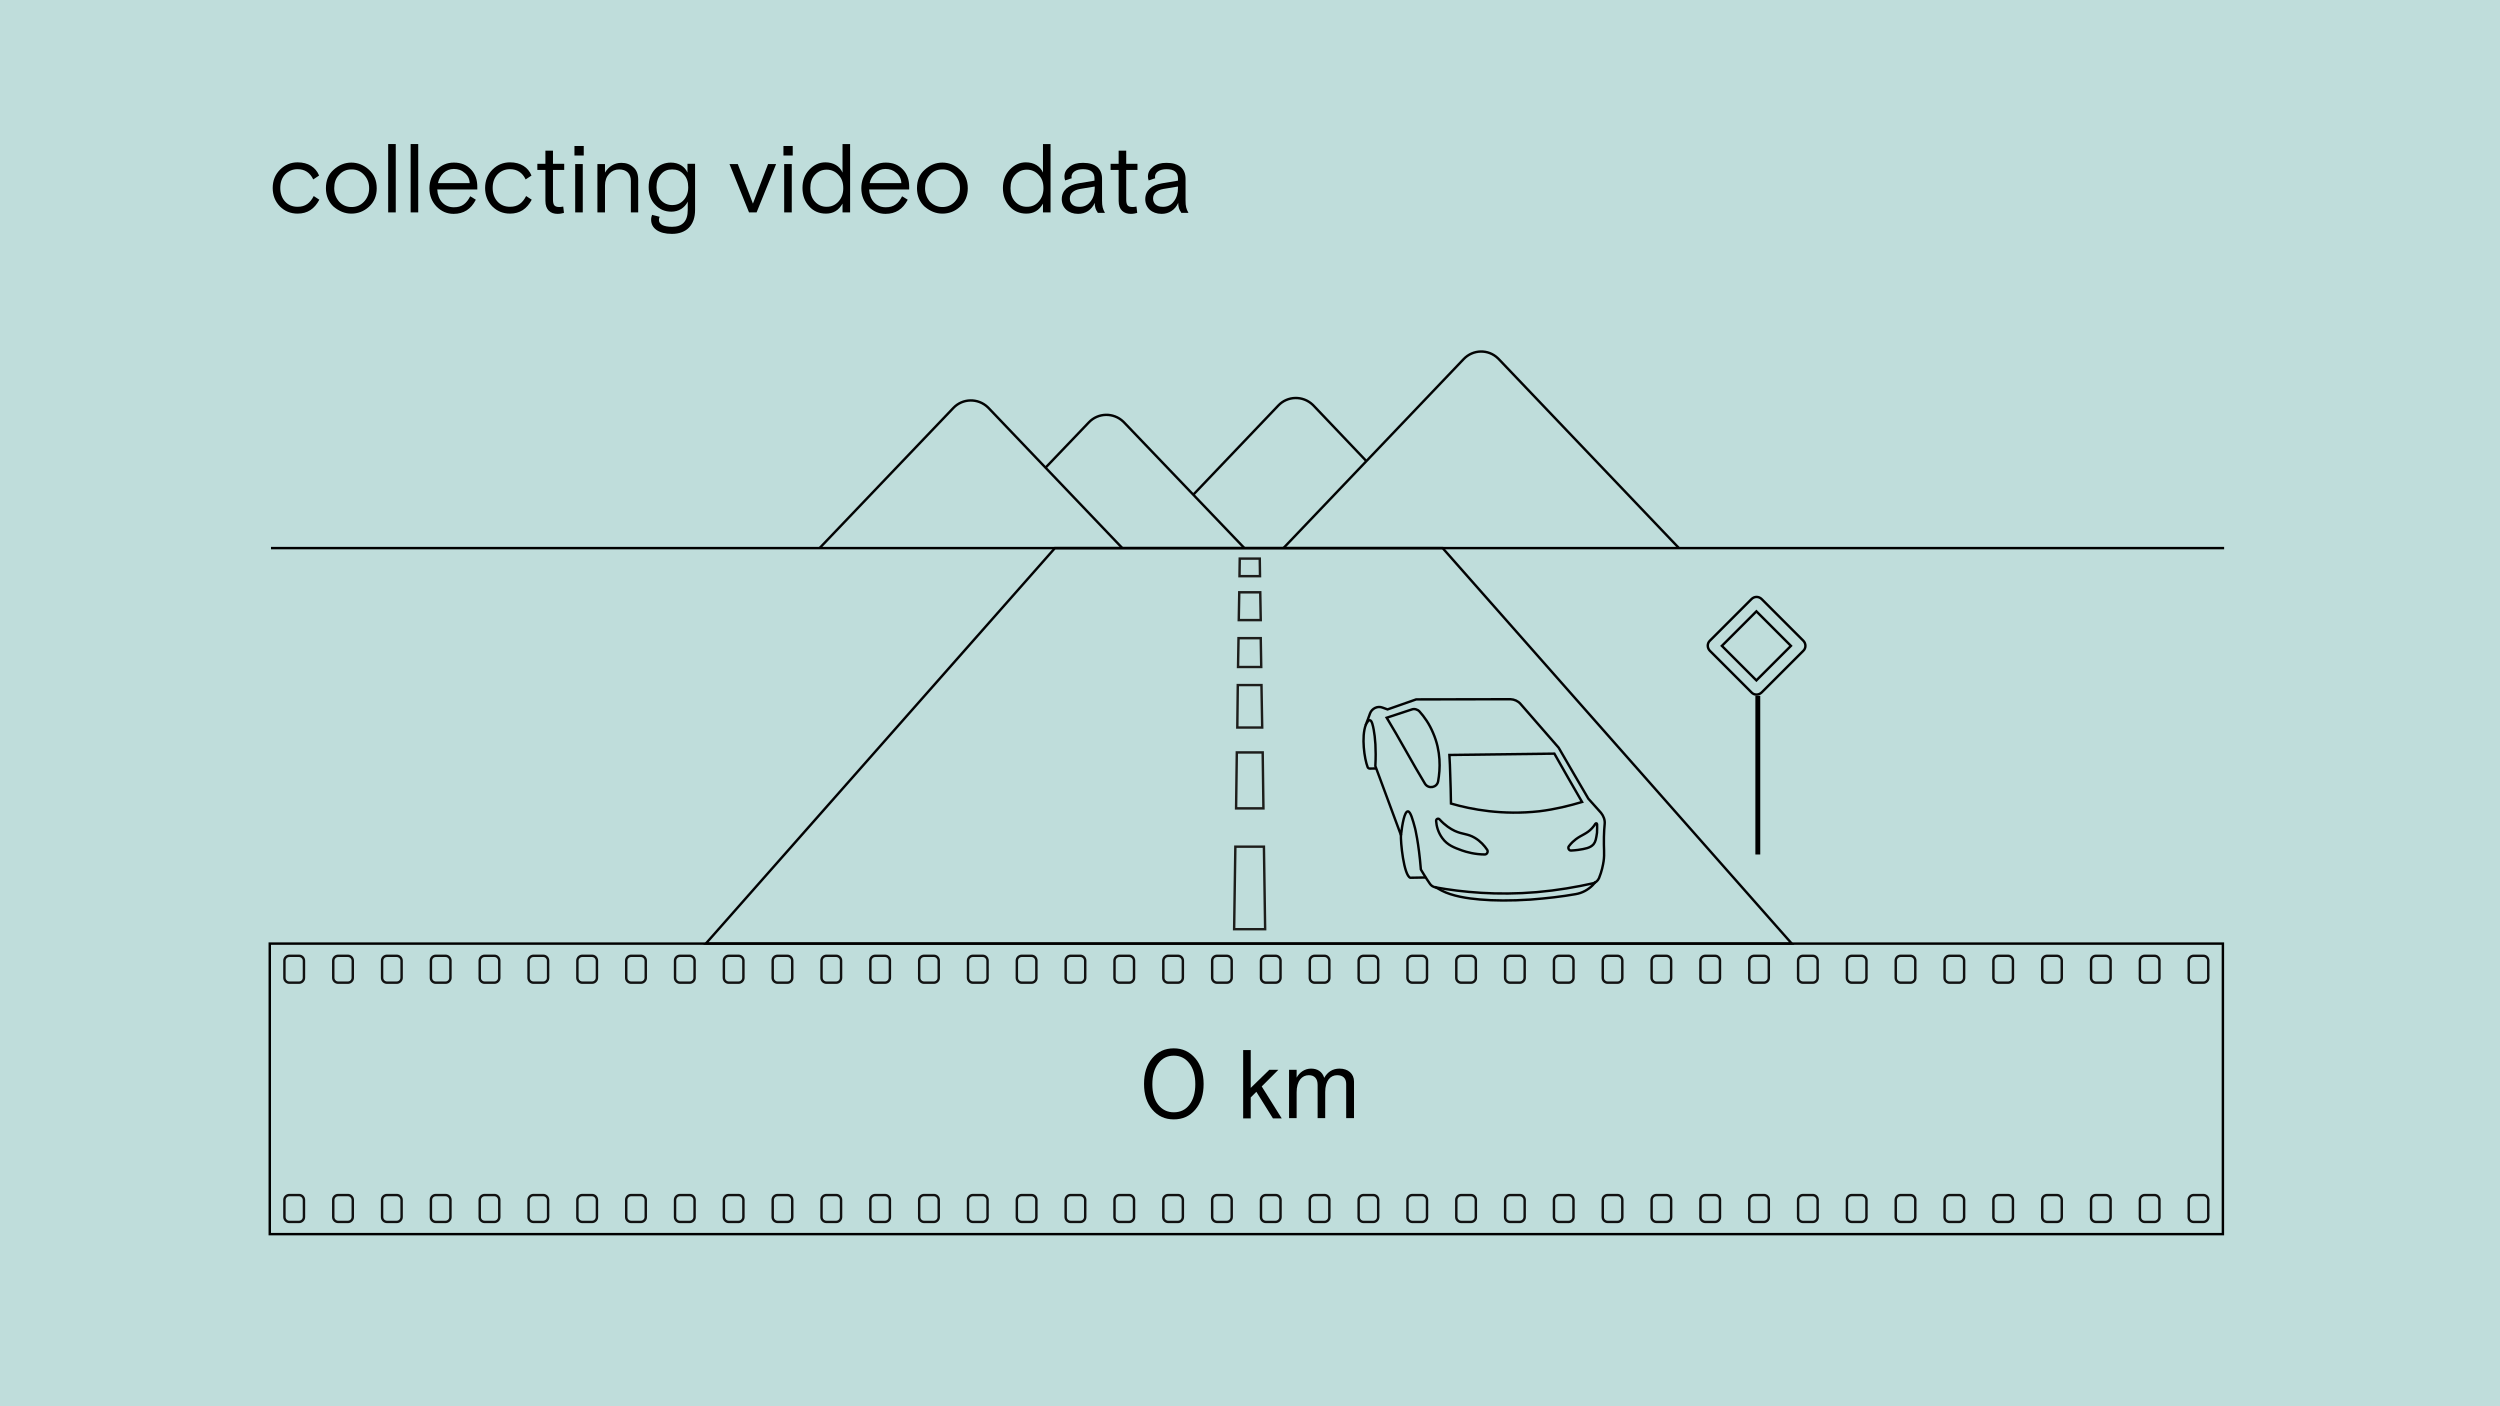 <?xml version="1.0" encoding="utf-8"?>
<!-- Generator: Adobe Illustrator 23.0.0, SVG Export Plug-In . SVG Version: 6.00 Build 0)  -->
<svg version="1.1" id="Ebene_1" xmlns="http://www.w3.org/2000/svg" xmlns:xlink="http://www.w3.org/1999/xlink" x="0px" y="0px"
	 viewBox="0 0 1024 576" style="enable-background:new 0 0 1024 576;" xml:space="preserve">
<style type="text/css">
	.st0{fill-rule:evenodd;clip-rule:evenodd;fill:#BFDDDB;}
	.st1{fill:none;stroke:#1D1D1B;}
	.st2{fill:none;stroke:#000000;}
	.st3{fill:none;stroke:#020203;}
	.st4{fill:none;stroke:#020303;}
	.st5{fill-rule:evenodd;clip-rule:evenodd;}
	.st6{fill:none;}
	.st7{fill:none;stroke:#111111;}
	.st8{enable-background:new    ;}
</style>
<title>TrainingIntelligence_02</title>
<desc>Created with Sketch.</desc>
<g id="TrainingIntelligence_02">
	<rect class="st0" width="1024" height="576"/>
	<g id="Grafik" transform="translate(110, 107)">
		<g id="Combined-Shape" transform="translate(391, 400)">
		</g>
		<g id="Group-11" transform="translate(392, 121)">
			<path id="Stroke-1" class="st1" d="M5.7,8h8.4L14,0.8H5.8L5.7,8z"/>
			<path id="Stroke-2" class="st1" d="M5.4,26h9l-0.2-11.4H5.6L5.4,26z"/>
			<path id="Stroke-3" class="st1" d="M5.1,45.2h9.5l-0.2-11.8H5.3L5.1,45.2z"/>
			<path id="Stroke-4" class="st1" d="M4.8,70H15l-0.3-17.4H5L4.8,70z"/>
			<path id="Stroke-5" class="st1" d="M4.3,103.1h11.2l-0.3-22.9H4.6L4.3,103.1z"/>
			<path id="Stroke-6" class="st1" d="M3.5,152.6h12.7l-0.5-33.8H4L3.5,152.6z"/>
		</g>
		<rect id="Rectangle" x="609.5" y="178.5" class="st2" width="1" height="64"/>
		<path class="st2" d="M611.6,138.4l17,17c1.2,1.2,1.2,3.1,0,4.2l-17,17c-1.2,1.2-3.1,1.2-4.2,0l-17-17c-1.2-1.2-1.2-3.1,0-4.2
			l17-17C608.6,137.2,610.4,137.2,611.6,138.4z"/>
		
			<rect x="599.5" y="147.5" transform="matrix(0.707 -0.707 0.707 0.707 67.149 477.112)" class="st2" width="20" height="20"/>
		<polygon class="st3" points="-2035,4084 4765,4084 4765,-2196 -2035,-2196 		"/>
		<g id="car" transform="translate(447, 178)">
			
				<g id="Group-21" transform="translate(50.491, 42.5) scale(-1, 1) rotate(1) translate(-50.491, -42.5) translate(0.991, 1)">
				<path class="st4" d="M93.4,27c-3.3,9.5-6.7,19-10,28.5c-0.6-4.5-1.6-9.7-3-9.7c-1.1,0-2,3.7-2.8,6.9c0,0-1.4,5.8-2.1,17
					c0,0-2.1,3.7-3.6,5.9c-0.5,0.8-1.3,1.3-2.2,1.5c-11,2.2-25.2,3.8-41.5,2.7c-8.5-0.6-16.2-1.8-23-3.2c-1.1-0.2-2.1-1-2.6-2.1
					c-1.2-2.8-1.7-5.2-2-6.9c-0.5-3.2-0.1-5-0.3-9.9c-0.1-2-0.2-3.8-0.4-5.3c-0.2-1.7,0.4-3.3,1.4-4.6c1.7-2,3.4-3.9,5.1-5.9
					c3.9-7,7.9-14,11.8-21.1c5.1-6.1,10.2-12.1,15.3-18.2c1-1.2,2.5-1.9,4.1-2C50.6,0.4,63.4,0.2,76.2,0L88,3.9l2.1-0.8
					c2-0.8,4.3,0.3,5.1,2.3c0.6,1.6,1.2,3.2,1.9,4.8c-0.5-0.9-1.1-2.1-1.8-2c-0.8,0.1-1.2,2.2-1.5,4C93.3,15.2,92.9,20,93.4,27z"/>
				<path class="st4" d="M20,23.2c14.3-0.1,28.6-0.1,43-0.2c-0.1,2.6-0.2,5.2-0.2,7.9c-0.1,4.1-0.1,8-0.1,12
					c-8.4,2.6-21,5.2-36.1,3.8C19.9,46,14,44.6,9,43.2C12.7,36.5,16.4,29.9,20,23.2z"/>
				<path class="st4" d="M73.2,34.6c-1.4,2.3-4.9,1.7-5.4-0.9c-1-5.1-1.4-12.3,1.7-19.8C71,10.1,73,7.2,74.9,5
					c0.8-0.9,2.1-1.3,3.2-0.9l10.3,3.2C83.6,15.5,78,26.4,73.2,34.6z"/>
				<path id="Stroke-9" class="st4" d="M97,10c2,5,0.8,14-0.4,17.3c-0.1,0.4-0.5,0.7-0.9,0.7L93,28"/>
				<path id="Stroke-11" class="st4" d="M83.4,55c0.3,3.3-0.9,17-3.5,18l-6.5,0"/>
				<path id="Stroke-13" class="st4" d="M4,76l1.2,1.3c1.9,1.9,4.4,3.2,7.1,3.6c5.6,0.9,11.8,1.5,18.5,1.9
					c8.2,0.4,15.1,0.2,20.8-0.4c5-0.5,11.3-1.6,15.5-3.9c0.9-0.5,1.9-1.1,2.8-1.6"/>
				<path id="Stroke-15" class="st4" d="M49.2,64c-0.9,0-1.5-1.1-1-1.9c1.1-1.7,2.7-3.6,5-5c2.9-1.8,4.9-1.4,8.2-3
					c1.6-0.8,3.8-2.2,6.1-4.8c0.5-0.6,1.5-0.2,1.4,0.7c-0.1,2-0.7,4.6-2.4,7c-2.1,3-4.9,4-8,5.2C56.6,62.9,53.3,63.9,49.2,64z"/>
				<path id="Stroke-17" class="st4" d="M3,52.4c0-0.4,0.5-0.5,0.7-0.2c0.4,0.6,0.8,1.2,1.4,1.8c2.2,2.3,4.2,2.6,6.7,4.4
					c0.8,0.6,1.9,1.5,2.9,2.8c0.6,0.7,0,1.9-0.9,1.8C13,63,12,62.9,11,62.8C8,62.4,6,62.1,4.6,60.6c-0.9-1.1-1.1-2.3-1.5-4.7
					C3,54.5,3,53.3,3,52.4z"/>
			</g>
		</g>
		<g id="Group-9" transform="translate(225, 37)">
			<path class="st4" d="M190.7,80.5l73.8-77.4c3.8-4,10.1-4.2,14.1-0.3c0.1,0.1,0.2,0.2,0.3,0.3l73.8,77.4"/>
			<path class="st4" d="M0.7,80.5l54.8-57.4c3.8-4,10.1-4.1,14.1-0.3c0.1,0.1,0.2,0.2,0.3,0.3l54.8,57.4"/>
			<path class="st4" d="M174.7,80.5L125.4,29c-0.1-0.1-0.2-0.2-0.3-0.3c-4-3.8-10.3-3.7-14.1,0.3L93.3,47.5"/>
			<path id="Stroke-7" class="st4" d="M224.7,44.9L203,22.1c-0.1-0.1-0.2-0.2-0.3-0.3c-4-3.8-10.3-3.7-14.1,0.3l-34.8,36.5"/>
		</g>
		<path class="st3" d="M179.1,279.5h444.8l-143-162H322.1L179.1,279.5z"/>
		<rect x="1" y="117" class="st5" width="800" height="1"/>
	</g>
	<g transform="translate(110, 386)">
		<g>
			<rect id="Mask" class="st6" width="801" height="120"/>
			<rect id="Rectangle-9" x="0.5" y="0.5" class="st2" width="800" height="119"/>
		</g>
		
			<g transform="translate(404, 110) scale(1, -1) translate(-404, -110) translate(4, 100)">
			<g id="Group">
				<g>
					<path class="st7" d="M4.5,5.5h4c1.1,0,2,0.9,2,2v7c0,1.1-0.9,2-2,2h-4c-1.1,0-2-0.9-2-2v-7C2.5,6.4,3.4,5.5,4.5,5.5z"/>
				</g>
				<g transform="translate(20, 0)">
					<path class="st7" d="M4.5,5.5h4c1.1,0,2,0.9,2,2v7c0,1.1-0.9,2-2,2h-4c-1.1,0-2-0.9-2-2v-7C2.5,6.4,3.4,5.5,4.5,5.5z"/>
				</g>
				<g transform="translate(40, 0)">
					<path class="st7" d="M4.5,5.5h4c1.1,0,2,0.9,2,2v7c0,1.1-0.9,2-2,2h-4c-1.1,0-2-0.9-2-2v-7C2.5,6.4,3.4,5.5,4.5,5.5z"/>
				</g>
				<g transform="translate(780, 0)">
					<path class="st7" d="M4.5,5.5h4c1.1,0,2,0.9,2,2v7c0,1.1-0.9,2-2,2h-4c-1.1,0-2-0.9-2-2v-7C2.5,6.4,3.4,5.5,4.5,5.5z"/>
				</g>
				<g transform="translate(760, 0)">
					<path class="st7" d="M4.5,5.5h4c1.1,0,2,0.9,2,2v7c0,1.1-0.9,2-2,2h-4c-1.1,0-2-0.9-2-2v-7C2.5,6.4,3.4,5.5,4.5,5.5z"/>
				</g>
				<g transform="translate(740, 0)">
					<path class="st7" d="M4.5,5.5h4c1.1,0,2,0.9,2,2v7c0,1.1-0.9,2-2,2h-4c-1.1,0-2-0.9-2-2v-7C2.5,6.4,3.4,5.5,4.5,5.5z"/>
				</g>
				<g transform="translate(720, 0)">
					<path class="st7" d="M4.5,5.5h4c1.1,0,2,0.9,2,2v7c0,1.1-0.9,2-2,2h-4c-1.1,0-2-0.9-2-2v-7C2.5,6.4,3.4,5.5,4.5,5.5z"/>
				</g>
				<g transform="translate(700, 0)">
					<path class="st7" d="M4.5,5.5h4c1.1,0,2,0.9,2,2v7c0,1.1-0.9,2-2,2h-4c-1.1,0-2-0.9-2-2v-7C2.5,6.4,3.4,5.5,4.5,5.5z"/>
				</g>
				<g transform="translate(680, 0)">
					<path class="st7" d="M4.5,5.5h4c1.1,0,2,0.9,2,2v7c0,1.1-0.9,2-2,2h-4c-1.1,0-2-0.9-2-2v-7C2.5,6.4,3.4,5.5,4.5,5.5z"/>
				</g>
				<g transform="translate(660, 0)">
					<path class="st7" d="M4.5,5.5h4c1.1,0,2,0.9,2,2v7c0,1.1-0.9,2-2,2h-4c-1.1,0-2-0.9-2-2v-7C2.5,6.4,3.4,5.5,4.5,5.5z"/>
				</g>
				<g transform="translate(640, 0)">
					<path class="st7" d="M4.5,5.5h4c1.1,0,2,0.9,2,2v7c0,1.1-0.9,2-2,2h-4c-1.1,0-2-0.9-2-2v-7C2.5,6.4,3.4,5.5,4.5,5.5z"/>
				</g>
				<g transform="translate(620, 0)">
					<path class="st7" d="M4.5,5.5h4c1.1,0,2,0.9,2,2v7c0,1.1-0.9,2-2,2h-4c-1.1,0-2-0.9-2-2v-7C2.5,6.4,3.4,5.5,4.5,5.5z"/>
				</g>
				<g transform="translate(600, 0)">
					<path class="st7" d="M4.5,5.5h4c1.1,0,2,0.9,2,2v7c0,1.1-0.9,2-2,2h-4c-1.1,0-2-0.9-2-2v-7C2.5,6.4,3.4,5.5,4.5,5.5z"/>
				</g>
				<g transform="translate(580, 0)">
					<path class="st7" d="M4.5,5.5h4c1.1,0,2,0.9,2,2v7c0,1.1-0.9,2-2,2h-4c-1.1,0-2-0.9-2-2v-7C2.5,6.4,3.4,5.5,4.5,5.5z"/>
				</g>
				<g transform="translate(560, 0)">
					<path class="st7" d="M4.5,5.5h4c1.1,0,2,0.9,2,2v7c0,1.1-0.9,2-2,2h-4c-1.1,0-2-0.9-2-2v-7C2.5,6.4,3.4,5.5,4.5,5.5z"/>
				</g>
				<g transform="translate(540, 0)">
					<path class="st7" d="M4.5,5.5h4c1.1,0,2,0.9,2,2v7c0,1.1-0.9,2-2,2h-4c-1.1,0-2-0.9-2-2v-7C2.5,6.4,3.4,5.5,4.5,5.5z"/>
				</g>
				<g transform="translate(520, 0)">
					<path class="st7" d="M4.5,5.5h4c1.1,0,2,0.9,2,2v7c0,1.1-0.9,2-2,2h-4c-1.1,0-2-0.9-2-2v-7C2.5,6.4,3.4,5.5,4.5,5.5z"/>
				</g>
				<g transform="translate(500, 0)">
					<path class="st7" d="M4.5,5.5h4c1.1,0,2,0.9,2,2v7c0,1.1-0.9,2-2,2h-4c-1.1,0-2-0.9-2-2v-7C2.5,6.4,3.4,5.5,4.5,5.5z"/>
				</g>
				<g transform="translate(480, 0)">
					<path class="st7" d="M4.5,5.5h4c1.1,0,2,0.9,2,2v7c0,1.1-0.9,2-2,2h-4c-1.1,0-2-0.9-2-2v-7C2.5,6.4,3.4,5.5,4.5,5.5z"/>
				</g>
				<g transform="translate(460, 0)">
					<path class="st7" d="M4.5,5.5h4c1.1,0,2,0.9,2,2v7c0,1.1-0.9,2-2,2h-4c-1.1,0-2-0.9-2-2v-7C2.5,6.4,3.4,5.5,4.5,5.5z"/>
				</g>
				<g transform="translate(440, 0)">
					<path class="st7" d="M4.5,5.5h4c1.1,0,2,0.9,2,2v7c0,1.1-0.9,2-2,2h-4c-1.1,0-2-0.9-2-2v-7C2.5,6.4,3.4,5.5,4.5,5.5z"/>
				</g>
				<g transform="translate(420, 0)">
					<path class="st7" d="M4.5,5.5h4c1.1,0,2,0.9,2,2v7c0,1.1-0.9,2-2,2h-4c-1.1,0-2-0.9-2-2v-7C2.5,6.4,3.4,5.5,4.5,5.5z"/>
				</g>
				<g transform="translate(400, 0)">
					<path class="st7" d="M4.5,5.5h4c1.1,0,2,0.9,2,2v7c0,1.1-0.9,2-2,2h-4c-1.1,0-2-0.9-2-2v-7C2.5,6.4,3.4,5.5,4.5,5.5z"/>
				</g>
				<g transform="translate(380, 0)">
					<path class="st7" d="M4.5,5.5h4c1.1,0,2,0.9,2,2v7c0,1.1-0.9,2-2,2h-4c-1.1,0-2-0.9-2-2v-7C2.5,6.4,3.4,5.5,4.5,5.5z"/>
				</g>
				<g transform="translate(360, 0)">
					<path class="st7" d="M4.5,5.5h4c1.1,0,2,0.9,2,2v7c0,1.1-0.9,2-2,2h-4c-1.1,0-2-0.9-2-2v-7C2.5,6.4,3.4,5.5,4.5,5.5z"/>
				</g>
				<g transform="translate(340, 0)">
					<path class="st7" d="M4.5,5.5h4c1.1,0,2,0.9,2,2v7c0,1.1-0.9,2-2,2h-4c-1.1,0-2-0.9-2-2v-7C2.5,6.4,3.4,5.5,4.5,5.5z"/>
				</g>
				<g transform="translate(320, 0)">
					<path class="st7" d="M4.5,5.5h4c1.1,0,2,0.9,2,2v7c0,1.1-0.9,2-2,2h-4c-1.1,0-2-0.9-2-2v-7C2.5,6.4,3.4,5.5,4.5,5.5z"/>
				</g>
				<g transform="translate(300, 0)">
					<path class="st7" d="M4.5,5.5h4c1.1,0,2,0.9,2,2v7c0,1.1-0.9,2-2,2h-4c-1.1,0-2-0.9-2-2v-7C2.5,6.4,3.4,5.5,4.5,5.5z"/>
				</g>
				<g transform="translate(280, 0)">
					<path class="st7" d="M4.5,5.5h4c1.1,0,2,0.9,2,2v7c0,1.1-0.9,2-2,2h-4c-1.1,0-2-0.9-2-2v-7C2.5,6.4,3.4,5.5,4.5,5.5z"/>
				</g>
				<g transform="translate(260, 0)">
					<path class="st7" d="M4.5,5.5h4c1.1,0,2,0.9,2,2v7c0,1.1-0.9,2-2,2h-4c-1.1,0-2-0.9-2-2v-7C2.5,6.4,3.4,5.5,4.5,5.5z"/>
				</g>
				<g transform="translate(240, 0)">
					<path class="st7" d="M4.5,5.5h4c1.1,0,2,0.9,2,2v7c0,1.1-0.9,2-2,2h-4c-1.1,0-2-0.9-2-2v-7C2.5,6.4,3.4,5.5,4.5,5.5z"/>
				</g>
				<g transform="translate(220, 0)">
					<path class="st7" d="M4.5,5.5h4c1.1,0,2,0.9,2,2v7c0,1.1-0.9,2-2,2h-4c-1.1,0-2-0.9-2-2v-7C2.5,6.4,3.4,5.5,4.5,5.5z"/>
				</g>
				<g transform="translate(200, 0)">
					<path class="st7" d="M4.5,5.5h4c1.1,0,2,0.9,2,2v7c0,1.1-0.9,2-2,2h-4c-1.1,0-2-0.9-2-2v-7C2.5,6.4,3.4,5.5,4.5,5.5z"/>
				</g>
				<g transform="translate(180, 0)">
					<path class="st7" d="M4.5,5.5h4c1.1,0,2,0.9,2,2v7c0,1.1-0.9,2-2,2h-4c-1.1,0-2-0.9-2-2v-7C2.5,6.4,3.4,5.5,4.5,5.5z"/>
				</g>
				<g transform="translate(160, 0)">
					<path class="st7" d="M4.5,5.5h4c1.1,0,2,0.9,2,2v7c0,1.1-0.9,2-2,2h-4c-1.1,0-2-0.9-2-2v-7C2.5,6.4,3.4,5.5,4.5,5.5z"/>
				</g>
				<g transform="translate(140, 0)">
					<path class="st7" d="M4.5,5.5h4c1.1,0,2,0.9,2,2v7c0,1.1-0.9,2-2,2h-4c-1.1,0-2-0.9-2-2v-7C2.5,6.4,3.4,5.5,4.5,5.5z"/>
				</g>
				<g transform="translate(120, 0)">
					<path class="st7" d="M4.5,5.5h4c1.1,0,2,0.9,2,2v7c0,1.1-0.9,2-2,2h-4c-1.1,0-2-0.9-2-2v-7C2.5,6.4,3.4,5.5,4.5,5.5z"/>
				</g>
				<g transform="translate(100, 0)">
					<path class="st7" d="M4.5,5.5h4c1.1,0,2,0.9,2,2v7c0,1.1-0.9,2-2,2h-4c-1.1,0-2-0.9-2-2v-7C2.5,6.4,3.4,5.5,4.5,5.5z"/>
				</g>
				<g transform="translate(80, 0)">
					<path class="st7" d="M4.5,5.5h4c1.1,0,2,0.9,2,2v7c0,1.1-0.9,2-2,2h-4c-1.1,0-2-0.9-2-2v-7C2.5,6.4,3.4,5.5,4.5,5.5z"/>
				</g>
				<g transform="translate(60, 0)">
					<path class="st7" d="M4.5,5.5h4c1.1,0,2,0.9,2,2v7c0,1.1-0.9,2-2,2h-4c-1.1,0-2-0.9-2-2v-7C2.5,6.4,3.4,5.5,4.5,5.5z"/>
				</g>
			</g>
		</g>
		<g transform="translate(4, 0)">
			<g>
				<g>
					<path class="st7" d="M4.5,5.5h4c1.1,0,2,0.9,2,2v7c0,1.1-0.9,2-2,2h-4c-1.1,0-2-0.9-2-2v-7C2.5,6.4,3.4,5.5,4.5,5.5z"/>
				</g>
				<g transform="translate(20, 0)">
					<path class="st7" d="M4.5,5.5h4c1.1,0,2,0.9,2,2v7c0,1.1-0.9,2-2,2h-4c-1.1,0-2-0.9-2-2v-7C2.5,6.4,3.4,5.5,4.5,5.5z"/>
				</g>
				<g transform="translate(40, 0)">
					<path class="st7" d="M4.5,5.5h4c1.1,0,2,0.9,2,2v7c0,1.1-0.9,2-2,2h-4c-1.1,0-2-0.9-2-2v-7C2.5,6.4,3.4,5.5,4.5,5.5z"/>
				</g>
				<g transform="translate(780, 0)">
					<path class="st7" d="M4.5,5.5h4c1.1,0,2,0.9,2,2v7c0,1.1-0.9,2-2,2h-4c-1.1,0-2-0.9-2-2v-7C2.5,6.4,3.4,5.5,4.5,5.5z"/>
				</g>
				<g transform="translate(760, 0)">
					<path class="st7" d="M4.5,5.5h4c1.1,0,2,0.9,2,2v7c0,1.1-0.9,2-2,2h-4c-1.1,0-2-0.9-2-2v-7C2.5,6.4,3.4,5.5,4.5,5.5z"/>
				</g>
				<g transform="translate(740, 0)">
					<path class="st7" d="M4.5,5.5h4c1.1,0,2,0.9,2,2v7c0,1.1-0.9,2-2,2h-4c-1.1,0-2-0.9-2-2v-7C2.5,6.4,3.4,5.5,4.5,5.5z"/>
				</g>
				<g transform="translate(720, 0)">
					<path class="st7" d="M4.5,5.5h4c1.1,0,2,0.9,2,2v7c0,1.1-0.9,2-2,2h-4c-1.1,0-2-0.9-2-2v-7C2.5,6.4,3.4,5.5,4.5,5.5z"/>
				</g>
				<g transform="translate(700, 0)">
					<path class="st7" d="M4.5,5.5h4c1.1,0,2,0.9,2,2v7c0,1.1-0.9,2-2,2h-4c-1.1,0-2-0.9-2-2v-7C2.5,6.4,3.4,5.5,4.5,5.5z"/>
				</g>
				<g transform="translate(680, 0)">
					<path class="st7" d="M4.5,5.5h4c1.1,0,2,0.9,2,2v7c0,1.1-0.9,2-2,2h-4c-1.1,0-2-0.9-2-2v-7C2.5,6.4,3.4,5.5,4.5,5.5z"/>
				</g>
				<g transform="translate(660, 0)">
					<path class="st7" d="M4.5,5.5h4c1.1,0,2,0.9,2,2v7c0,1.1-0.9,2-2,2h-4c-1.1,0-2-0.9-2-2v-7C2.5,6.4,3.4,5.5,4.5,5.5z"/>
				</g>
				<g transform="translate(640, 0)">
					<path class="st7" d="M4.5,5.5h4c1.1,0,2,0.9,2,2v7c0,1.1-0.9,2-2,2h-4c-1.1,0-2-0.9-2-2v-7C2.5,6.4,3.4,5.5,4.5,5.5z"/>
				</g>
				<g transform="translate(620, 0)">
					<path class="st7" d="M4.5,5.5h4c1.1,0,2,0.9,2,2v7c0,1.1-0.9,2-2,2h-4c-1.1,0-2-0.9-2-2v-7C2.5,6.4,3.4,5.5,4.5,5.5z"/>
				</g>
				<g transform="translate(600, 0)">
					<path class="st7" d="M4.5,5.5h4c1.1,0,2,0.9,2,2v7c0,1.1-0.9,2-2,2h-4c-1.1,0-2-0.9-2-2v-7C2.5,6.4,3.4,5.5,4.5,5.5z"/>
				</g>
				<g transform="translate(580, 0)">
					<path class="st7" d="M4.5,5.5h4c1.1,0,2,0.9,2,2v7c0,1.1-0.9,2-2,2h-4c-1.1,0-2-0.9-2-2v-7C2.5,6.4,3.4,5.5,4.5,5.5z"/>
				</g>
				<g transform="translate(560, 0)">
					<path class="st7" d="M4.5,5.5h4c1.1,0,2,0.9,2,2v7c0,1.1-0.9,2-2,2h-4c-1.1,0-2-0.9-2-2v-7C2.5,6.4,3.4,5.5,4.5,5.5z"/>
				</g>
				<g transform="translate(540, 0)">
					<path class="st7" d="M4.5,5.5h4c1.1,0,2,0.9,2,2v7c0,1.1-0.9,2-2,2h-4c-1.1,0-2-0.9-2-2v-7C2.5,6.4,3.4,5.5,4.5,5.5z"/>
				</g>
				<g transform="translate(520, 0)">
					<path class="st7" d="M4.5,5.5h4c1.1,0,2,0.9,2,2v7c0,1.1-0.9,2-2,2h-4c-1.1,0-2-0.9-2-2v-7C2.5,6.4,3.4,5.5,4.5,5.5z"/>
				</g>
				<g transform="translate(500, 0)">
					<path class="st7" d="M4.5,5.5h4c1.1,0,2,0.9,2,2v7c0,1.1-0.9,2-2,2h-4c-1.1,0-2-0.9-2-2v-7C2.5,6.4,3.4,5.5,4.5,5.5z"/>
				</g>
				<g transform="translate(480, 0)">
					<path class="st7" d="M4.5,5.5h4c1.1,0,2,0.9,2,2v7c0,1.1-0.9,2-2,2h-4c-1.1,0-2-0.9-2-2v-7C2.5,6.4,3.4,5.5,4.5,5.5z"/>
				</g>
				<g transform="translate(460, 0)">
					<path class="st7" d="M4.5,5.5h4c1.1,0,2,0.9,2,2v7c0,1.1-0.9,2-2,2h-4c-1.1,0-2-0.9-2-2v-7C2.5,6.4,3.4,5.5,4.5,5.5z"/>
				</g>
				<g transform="translate(440, 0)">
					<path class="st7" d="M4.5,5.5h4c1.1,0,2,0.9,2,2v7c0,1.1-0.9,2-2,2h-4c-1.1,0-2-0.9-2-2v-7C2.5,6.4,3.4,5.5,4.5,5.5z"/>
				</g>
				<g transform="translate(420, 0)">
					<path class="st7" d="M4.5,5.5h4c1.1,0,2,0.9,2,2v7c0,1.1-0.9,2-2,2h-4c-1.1,0-2-0.9-2-2v-7C2.5,6.4,3.4,5.5,4.5,5.5z"/>
				</g>
				<g transform="translate(400, 0)">
					<path class="st7" d="M4.5,5.5h4c1.1,0,2,0.9,2,2v7c0,1.1-0.9,2-2,2h-4c-1.1,0-2-0.9-2-2v-7C2.5,6.4,3.4,5.5,4.5,5.5z"/>
				</g>
				<g transform="translate(380, 0)">
					<path class="st7" d="M4.5,5.5h4c1.1,0,2,0.9,2,2v7c0,1.1-0.9,2-2,2h-4c-1.1,0-2-0.9-2-2v-7C2.5,6.4,3.4,5.5,4.5,5.5z"/>
				</g>
				<g transform="translate(360, 0)">
					<path class="st7" d="M4.5,5.5h4c1.1,0,2,0.9,2,2v7c0,1.1-0.9,2-2,2h-4c-1.1,0-2-0.9-2-2v-7C2.5,6.4,3.4,5.5,4.5,5.5z"/>
				</g>
				<g transform="translate(340, 0)">
					<path class="st7" d="M4.5,5.5h4c1.1,0,2,0.9,2,2v7c0,1.1-0.9,2-2,2h-4c-1.1,0-2-0.9-2-2v-7C2.5,6.4,3.4,5.5,4.5,5.5z"/>
				</g>
				<g transform="translate(320, 0)">
					<path class="st7" d="M4.5,5.5h4c1.1,0,2,0.9,2,2v7c0,1.1-0.9,2-2,2h-4c-1.1,0-2-0.9-2-2v-7C2.5,6.4,3.4,5.5,4.5,5.5z"/>
				</g>
				<g transform="translate(300, 0)">
					<path class="st7" d="M4.5,5.5h4c1.1,0,2,0.9,2,2v7c0,1.1-0.9,2-2,2h-4c-1.1,0-2-0.9-2-2v-7C2.5,6.4,3.4,5.5,4.5,5.5z"/>
				</g>
				<g transform="translate(280, 0)">
					<path class="st7" d="M4.5,5.5h4c1.1,0,2,0.9,2,2v7c0,1.1-0.9,2-2,2h-4c-1.1,0-2-0.9-2-2v-7C2.5,6.4,3.4,5.5,4.5,5.5z"/>
				</g>
				<g transform="translate(260, 0)">
					<path class="st7" d="M4.5,5.5h4c1.1,0,2,0.9,2,2v7c0,1.1-0.9,2-2,2h-4c-1.1,0-2-0.9-2-2v-7C2.5,6.4,3.4,5.5,4.5,5.5z"/>
				</g>
				<g transform="translate(240, 0)">
					<path class="st7" d="M4.5,5.5h4c1.1,0,2,0.9,2,2v7c0,1.1-0.9,2-2,2h-4c-1.1,0-2-0.9-2-2v-7C2.5,6.4,3.4,5.5,4.5,5.5z"/>
				</g>
				<g transform="translate(220, 0)">
					<path class="st7" d="M4.5,5.5h4c1.1,0,2,0.9,2,2v7c0,1.1-0.9,2-2,2h-4c-1.1,0-2-0.9-2-2v-7C2.5,6.4,3.4,5.5,4.5,5.5z"/>
				</g>
				<g transform="translate(200, 0)">
					<path class="st7" d="M4.5,5.5h4c1.1,0,2,0.9,2,2v7c0,1.1-0.9,2-2,2h-4c-1.1,0-2-0.9-2-2v-7C2.5,6.4,3.4,5.5,4.5,5.5z"/>
				</g>
				<g transform="translate(180, 0)">
					<path class="st7" d="M4.5,5.5h4c1.1,0,2,0.9,2,2v7c0,1.1-0.9,2-2,2h-4c-1.1,0-2-0.9-2-2v-7C2.5,6.4,3.4,5.5,4.5,5.5z"/>
				</g>
				<g transform="translate(160, 0)">
					<path class="st7" d="M4.5,5.5h4c1.1,0,2,0.9,2,2v7c0,1.1-0.9,2-2,2h-4c-1.1,0-2-0.9-2-2v-7C2.5,6.4,3.4,5.5,4.5,5.5z"/>
				</g>
				<g transform="translate(140, 0)">
					<path class="st7" d="M4.5,5.5h4c1.1,0,2,0.9,2,2v7c0,1.1-0.9,2-2,2h-4c-1.1,0-2-0.9-2-2v-7C2.5,6.4,3.4,5.5,4.5,5.5z"/>
				</g>
				<g transform="translate(120, 0)">
					<path class="st7" d="M4.5,5.5h4c1.1,0,2,0.9,2,2v7c0,1.1-0.9,2-2,2h-4c-1.1,0-2-0.9-2-2v-7C2.5,6.4,3.4,5.5,4.5,5.5z"/>
				</g>
				<g transform="translate(100, 0)">
					<path class="st7" d="M4.5,5.5h4c1.1,0,2,0.9,2,2v7c0,1.1-0.9,2-2,2h-4c-1.1,0-2-0.9-2-2v-7C2.5,6.4,3.4,5.5,4.5,5.5z"/>
				</g>
				<g transform="translate(80, 0)">
					<path class="st7" d="M4.5,5.5h4c1.1,0,2,0.9,2,2v7c0,1.1-0.9,2-2,2h-4c-1.1,0-2-0.9-2-2v-7C2.5,6.4,3.4,5.5,4.5,5.5z"/>
				</g>
				<g transform="translate(60, 0)">
					<path class="st7" d="M4.5,5.5h4c1.1,0,2,0.9,2,2v7c0,1.1-0.9,2-2,2h-4c-1.1,0-2-0.9-2-2v-7C2.5,6.4,3.4,5.5,4.5,5.5z"/>
				</g>
			</g>
		</g>
	</g>
	<g class="st8">
		<path d="M493,444c0,4.3-1.1,7.8-3.4,10.5s-5.2,4-8.8,4c-3.6,0-6.5-1.3-8.8-4s-3.4-6.2-3.4-10.5c0-4.4,1.1-7.9,3.4-10.6
			s5.2-4,8.8-4c3.6,0,6.5,1.4,8.8,4.1C491.9,436.2,493,439.7,493,444z M480.8,455.6c2.6,0,4.8-1,6.4-3.1c1.6-2.1,2.4-4.9,2.4-8.4
			c0-3.6-0.8-6.4-2.4-8.5c-1.6-2.1-3.7-3.2-6.4-3.2c-2.6,0-4.7,1-6.4,3.2c-1.6,2.1-2.4,4.9-2.4,8.5c0,3.6,0.8,6.4,2.4,8.4
			C476.1,454.6,478.2,455.6,480.8,455.6z"/>
		<path d="M512.3,430v15.6l7.6-7.4h3.7l-6.8,6.8l8.2,13.1h-3.6l-6.8-10.9l-2.3,2.3v8.6h-3.1v-28H512.3z"/>
		<path d="M554.5,458h-3.1v-14c0-2.3-1.3-3.6-3.7-3.6c-2.8,0-4.9,2.3-4.9,6.9V458h-3.1v-13.6c0-2.6-1.3-4-3.6-4c-2.8,0-5,2.3-5,7
			V458h-3.1v-19.8h3.1v3.2c1.1-2.1,3.3-3.7,5.9-3.7c2.6,0,4.6,1.2,5.4,3.8c1.4-2.5,3.5-3.8,6.3-3.8c3.5,0,5.9,2.1,5.9,5.3V458z"/>
	</g>
	<g class="st8">
		<path d="M130.8,81.8c-2,3.8-4.9,5.7-8.9,5.7c-2.9,0-5.3-1-7.3-3c-1.9-2-2.9-4.5-2.9-7.5c0-3,1-5.5,3-7.5c2-2,4.4-3,7.2-3
			c4.3,0,7.4,2,8.8,5.4l-2.4,1.6c-1.3-2.8-3.5-4.2-6.4-4.2c-2,0-3.7,0.7-5.1,2.1c-1.3,1.4-2,3.2-2,5.6c0,2.3,0.7,4.2,2,5.6
			s3,2.1,5.1,2.1c3.2,0,5.1-1.5,6.6-4.4L130.8,81.8z"/>
		<path d="M154.3,77.1c0,3.2-1.1,5.7-3.2,7.6c-2.1,1.9-4.5,2.8-7.2,2.8s-5-1-7.2-2.8c-2.1-1.9-3.2-4.5-3.2-7.6c0-3.2,1-5.7,3.2-7.6
			c2.1-1.9,4.5-2.9,7.2-2.9s5.1,1,7.2,2.9C153.2,71.4,154.3,73.9,154.3,77.1z M144,84.8c2,0,3.7-0.7,5.1-2.2
			c1.4-1.5,2.1-3.3,2.1-5.5c0-2.2-0.7-4-2.1-5.5c-1.4-1.5-3-2.2-5.1-2.2s-3.7,0.7-5.1,2.2c-1.4,1.4-2,3.3-2,5.5c0,2.2,0.7,4,2,5.5
			C140.2,84,141.9,84.8,144,84.8z"/>
		<path d="M159,87V59h3.1v28H159z"/>
		<path d="M168.2,87V59h3.1v28H168.2z"/>
		<path d="M195.5,77.6h-16.4c0.2,4.3,2.8,7.3,6.8,7.3c3.4,0,5.2-1.6,6.7-4.5l2.3,1.4c-2,3.9-5,5.8-9.1,5.8c-2.7,0-5-1-7-3
			c-1.9-2-2.9-4.5-2.9-7.5c0-3,1-5.5,2.9-7.5c2-2,4.3-3,7.1-3c2.9,0,5.2,0.9,7,2.8s2.6,4.2,2.6,7.2V77.6z M179.4,75h13
			c-0.1-1.8-0.8-3.2-2.1-4.2c-1.2-1.1-2.7-1.6-4.4-1.6C182.6,69.2,180.1,71.6,179.4,75z"/>
		<path d="M217.8,81.8c-2,3.8-4.9,5.7-8.9,5.7c-2.9,0-5.3-1-7.3-3c-1.9-2-2.9-4.5-2.9-7.5c0-3,1-5.5,3-7.5c2-2,4.4-3,7.2-3
			c4.3,0,7.4,2,8.8,5.4l-2.4,1.6c-1.3-2.8-3.5-4.2-6.4-4.2c-2,0-3.7,0.7-5.1,2.1c-1.3,1.4-2,3.2-2,5.6c0,2.3,0.7,4.2,2,5.6
			s3,2.1,5.1,2.1c3.2,0,5.1-1.5,6.6-4.4L217.8,81.8z"/>
		<path d="M220.1,69.6v-2.5h3.3v-5.4h3.1v5.4h4.6v2.5h-4.6v12c0,2.3,0.5,3.2,2.7,3.2c0.4,0,1-0.1,1.5-0.2l0.3,2.6
			c-0.7,0.2-1.6,0.4-2.6,0.4c-2.9,0-5-1.6-5-5.3V69.6H220.1z"/>
		<path d="M235.3,63.7v-3.9h3.8v3.9H235.3z M235.6,87V67.2h3.1V87H235.6z"/>
		<path d="M261.5,87h-3.1V74.1c0-3-1.8-4.7-4.8-4.7c-1.6,0-3,0.6-4.1,1.8c-1.1,1.2-1.7,2.8-1.7,4.8v11h-3.1V67.2h3.1v3.5
			c1.5-2.5,3.8-4,6.7-4c2,0,3.6,0.6,4.9,1.8c1.4,1.2,2,2.9,2,5.2V87z"/>
		<path d="M270.2,88.8c-0.2,0.4-0.3,0.8-0.3,1.3c0,1.8,1.9,2.8,5.4,2.8c4.2,0,6.4-2.3,6.4-6.9v-3.4c-1.3,2.6-3.8,4.1-6.7,4.1
			c-2.6,0-4.8-0.9-6.6-2.8c-1.8-1.8-2.7-4.3-2.7-7.3c0-3.1,0.9-5.5,2.6-7.3c1.8-1.8,4-2.7,6.5-2.7c3.2,0,5.7,1.6,6.8,4.1v-3.6h3.1
			V86c0,6.1-3.4,9.8-9.5,9.8c-5.4,0-8.5-2.3-8.5-5.8c0-0.8,0.2-1.5,0.4-2L270.2,88.8z M275.3,69.4c-1.9,0-3.4,0.6-4.6,2
			c-1.2,1.3-1.8,3.1-1.8,5.3c0,2.2,0.6,4,1.8,5.3c1.2,1.3,2.8,2,4.6,2c1.9,0,3.4-0.6,4.7-2c1.2-1.3,1.9-3.1,1.9-5.3
			c0-2.2-0.6-4-1.9-5.3C278.8,70,277.2,69.4,275.3,69.4z"/>
		<path d="M317.9,67.2l-8,19.8h-3.1l-8-19.8h3.4l6.2,16.2l6.2-16.2H317.9z"/>
		<path d="M320.9,63.7v-3.9h3.8v3.9H320.9z M321.2,87V67.2h3.1V87H321.2z"/>
		<path d="M348.2,59v28h-3.1v-3.6c-1.6,2.8-3.8,4.1-6.8,4.1c-2.8,0-5.1-1-6.9-3c-1.8-2-2.7-4.5-2.7-7.5c0-3,0.9-5.5,2.8-7.5
			c1.9-2,4.1-3,6.6-3c3.3,0,5.9,1.6,7,4.2V59H348.2z M343.4,82.6c1.3-1.4,2-3.2,2-5.5c0-2.3-0.6-4.1-2-5.5c-1.3-1.4-2.9-2.1-4.8-2.1
			c-1.9,0-3.5,0.7-4.8,2.1c-1.3,1.4-1.9,3.2-1.9,5.5c0,2.3,0.6,4.1,1.9,5.5c1.3,1.4,2.9,2.1,4.8,2.1C340.5,84.7,342.1,84,343.4,82.6
			z"/>
		<path d="M372.4,77.6H356c0.2,4.3,2.8,7.3,6.8,7.3c3.4,0,5.2-1.6,6.7-4.5l2.3,1.4c-2,3.9-5,5.8-9.1,5.8c-2.7,0-5-1-7-3
			c-1.9-2-2.9-4.5-2.9-7.5c0-3,1-5.5,2.9-7.5c2-2,4.3-3,7.1-3c2.9,0,5.2,0.9,7,2.8s2.6,4.2,2.6,7.2V77.6z M356.2,75h13
			c-0.1-1.8-0.8-3.2-2.1-4.2c-1.2-1.1-2.7-1.6-4.4-1.6C359.4,69.2,357,71.6,356.2,75z"/>
		<path d="M396.4,77.1c0,3.2-1.1,5.7-3.2,7.6c-2.1,1.9-4.5,2.8-7.2,2.8s-5-1-7.2-2.8c-2.1-1.9-3.2-4.5-3.2-7.6c0-3.2,1-5.7,3.2-7.6
			c2.1-1.9,4.5-2.9,7.2-2.9s5.1,1,7.2,2.9C395.3,71.4,396.4,73.9,396.4,77.1z M386,84.8c2,0,3.7-0.7,5.1-2.2
			c1.4-1.5,2.1-3.3,2.1-5.5c0-2.2-0.7-4-2.1-5.5c-1.4-1.5-3-2.2-5.1-2.2s-3.7,0.7-5.1,2.2c-1.4,1.4-2,3.3-2,5.5c0,2.2,0.7,4,2,5.5
			C382.3,84,384,84.8,386,84.8z"/>
		<path d="M430.3,59v28h-3.1v-3.6c-1.6,2.8-3.8,4.1-6.8,4.1c-2.8,0-5.1-1-6.9-3c-1.8-2-2.7-4.5-2.7-7.5c0-3,0.9-5.5,2.8-7.5
			c1.9-2,4.1-3,6.6-3c3.3,0,5.9,1.6,7,4.2V59H430.3z M425.4,82.6c1.3-1.4,2-3.2,2-5.5c0-2.3-0.6-4.1-2-5.5c-1.3-1.4-2.9-2.1-4.8-2.1
			c-1.9,0-3.5,0.7-4.8,2.1c-1.3,1.4-1.9,3.2-1.9,5.5c0,2.3,0.6,4.1,1.9,5.5c1.3,1.4,2.9,2.1,4.8,2.1C422.6,84.7,424.2,84,425.4,82.6
			z"/>
		<path d="M449.6,87c-0.8-1-1.2-2.3-1.2-3.9c-1.3,2.9-3.8,4.5-6.8,4.5c-4,0-6.7-2.5-6.7-6c0-3.6,2.7-5.8,6.8-6.5l6.6-1.1v-0.9
			c0-2.6-1.6-3.8-4.7-3.8c-2.9,0-4.7,1.3-4.7,3.1c0,0.2,0,0.4,0.1,0.6l-2.7,0.9c-0.2-0.5-0.3-1-0.3-1.6c0-1.6,0.7-2.9,2.1-4
			c1.4-1.1,3.2-1.6,5.5-1.6c5.1,0,7.8,2.4,7.8,6.5v9c0,2.3,0.3,3.4,1.2,5H449.6z M446.7,82.5c1.2-1.5,1.7-3.4,1.7-5.5v-0.6l-6,1
			c-2.7,0.5-4.2,1.8-4.2,3.9c0,2.1,1.5,3.4,3.8,3.4C444,84.8,445.6,84,446.7,82.5z"/>
		<path d="M454.9,69.6v-2.5h3.3v-5.4h3.1v5.4h4.6v2.5h-4.6v12c0,2.3,0.5,3.2,2.7,3.2c0.4,0,1-0.1,1.5-0.2l0.3,2.6
			c-0.7,0.2-1.6,0.4-2.6,0.4c-2.9,0-5-1.6-5-5.3V69.6H454.9z"/>
		<path d="M483.8,87c-0.8-1-1.2-2.3-1.2-3.9c-1.3,2.9-3.8,4.5-6.8,4.5c-4,0-6.7-2.5-6.7-6c0-3.6,2.7-5.8,6.8-6.5l6.6-1.1v-0.9
			c0-2.6-1.6-3.8-4.7-3.8c-2.9,0-4.7,1.3-4.7,3.1c0,0.2,0,0.4,0.1,0.6l-2.7,0.9c-0.2-0.5-0.3-1-0.3-1.6c0-1.6,0.7-2.9,2.1-4
			c1.4-1.1,3.2-1.6,5.5-1.6c5.1,0,7.8,2.4,7.8,6.5v9c0,2.3,0.3,3.4,1.2,5H483.8z M480.8,82.5c1.2-1.5,1.7-3.4,1.7-5.5v-0.6l-6,1
			c-2.7,0.5-4.2,1.8-4.2,3.9c0,2.1,1.5,3.4,3.8,3.4C478.2,84.8,479.7,84,480.8,82.5z"/>
	</g>
</g>
</svg>
